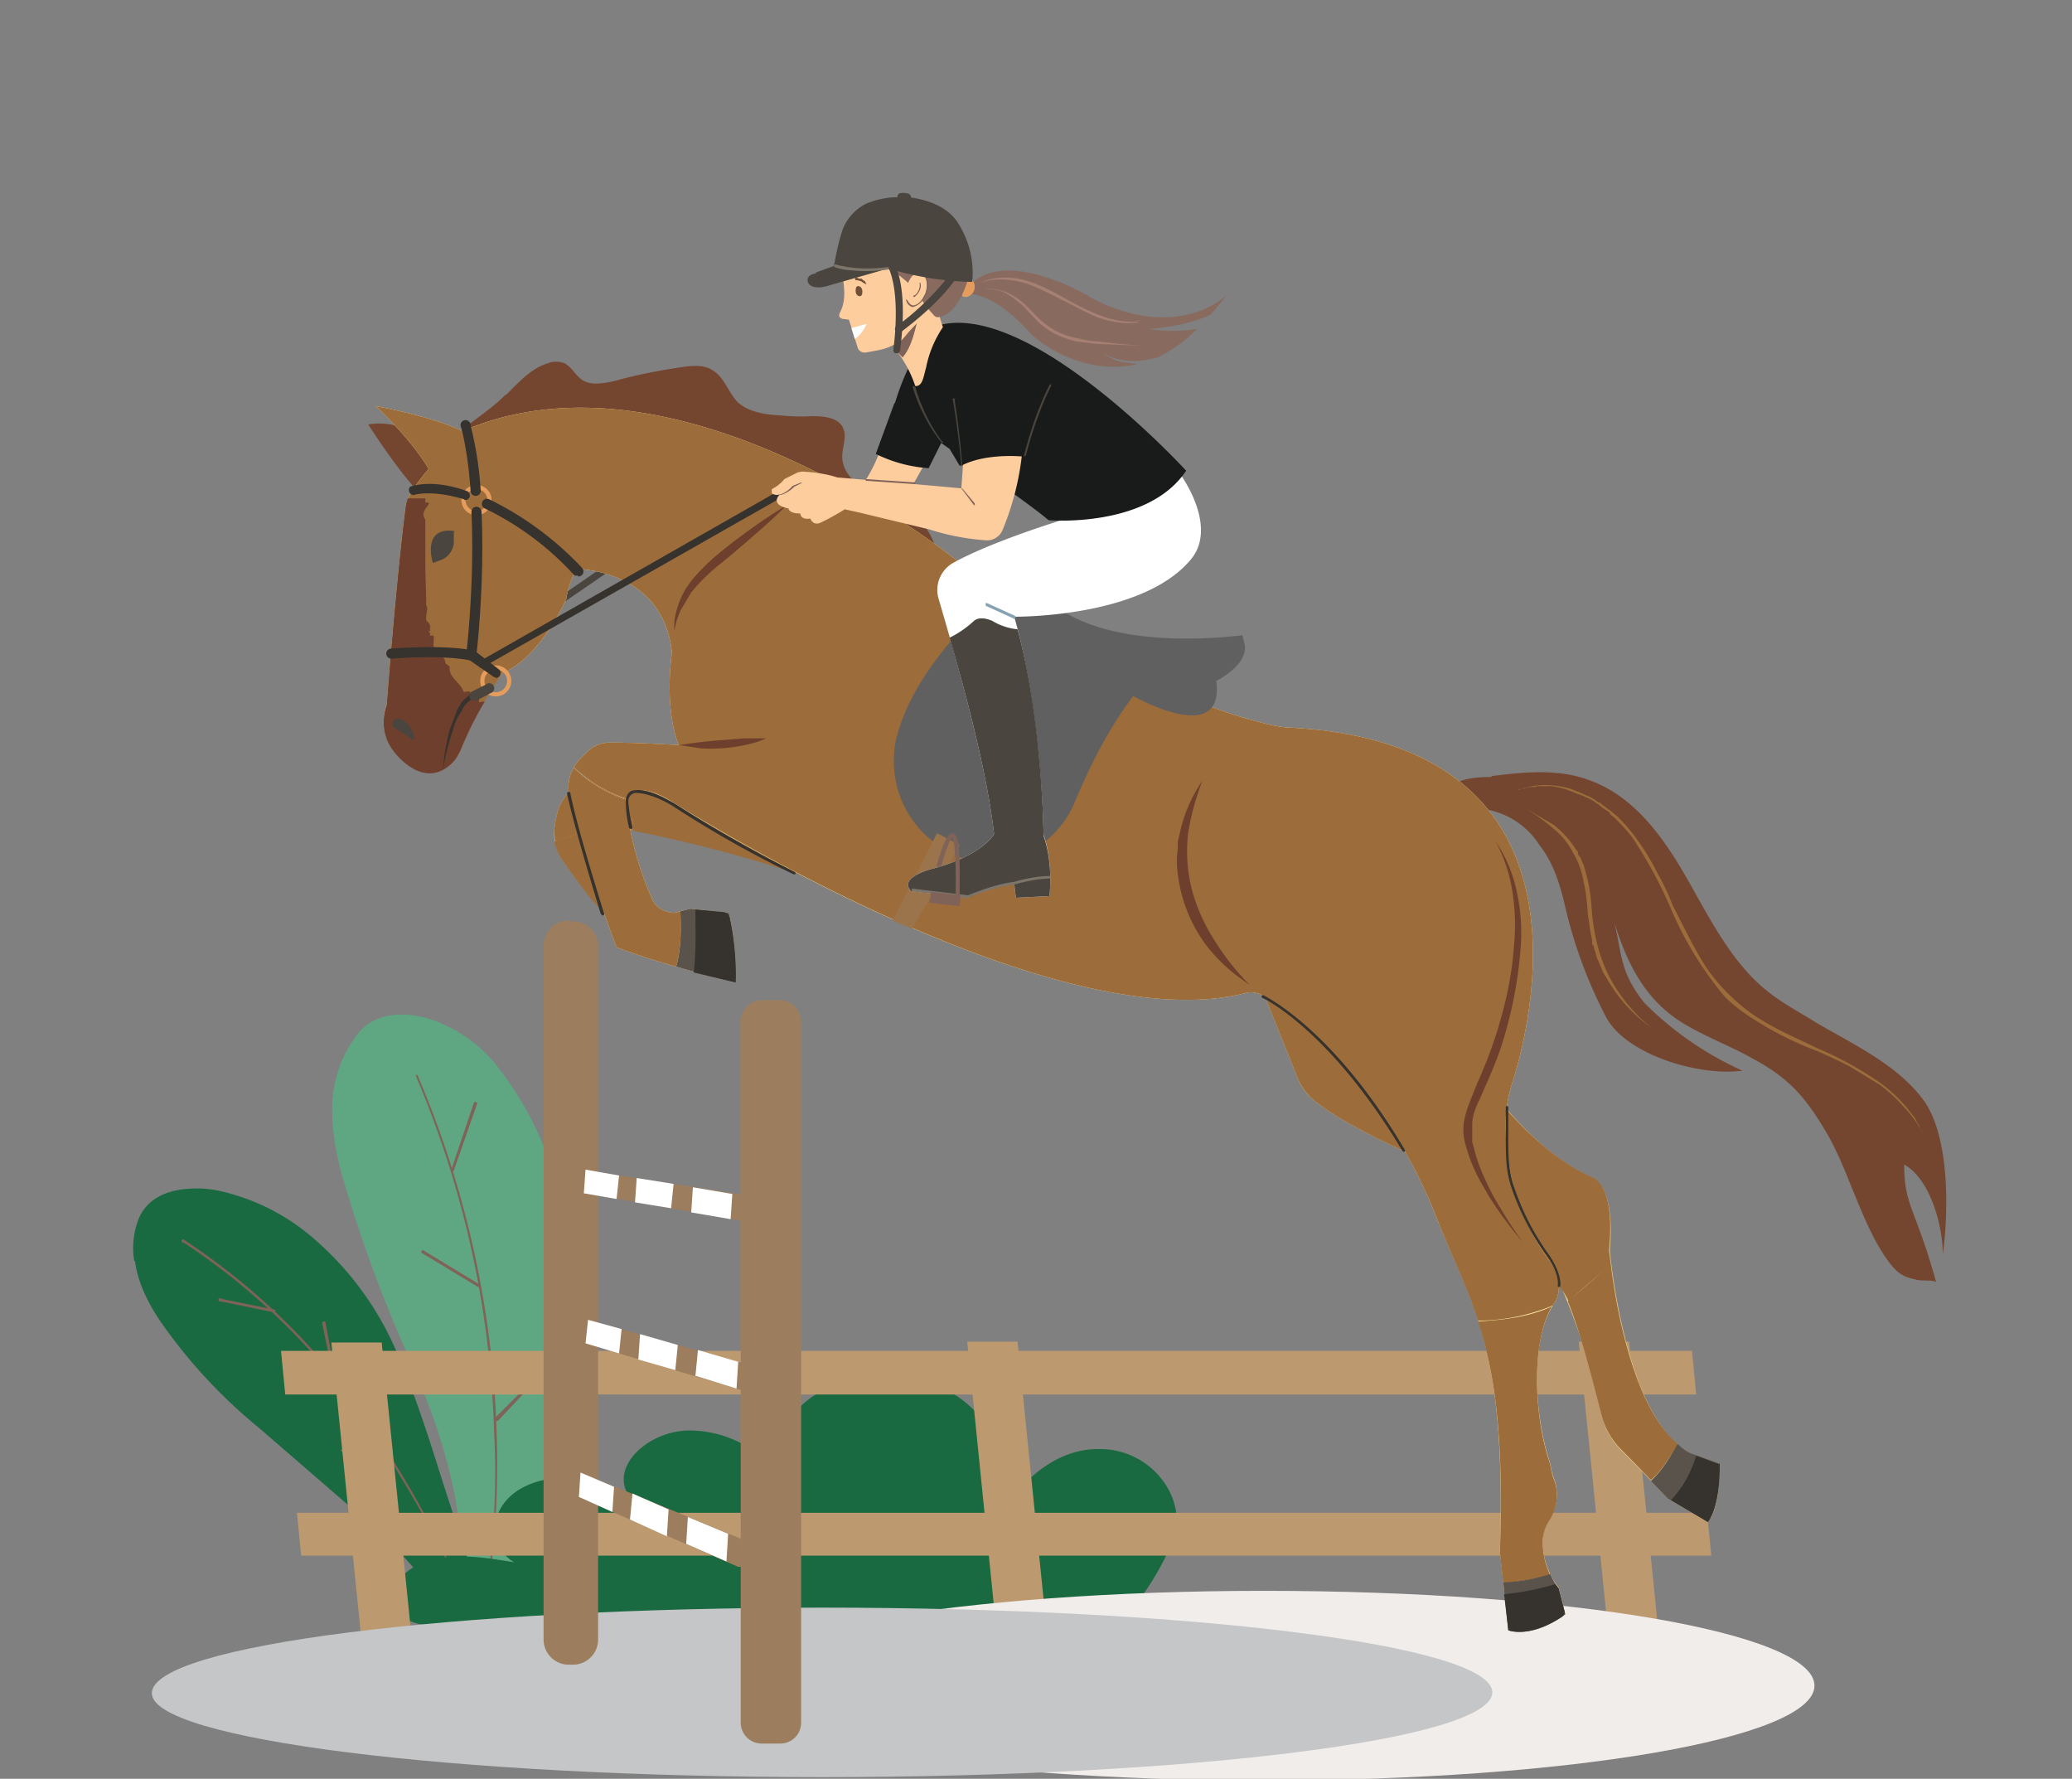 <svg xmlns="http://www.w3.org/2000/svg" fill="none" viewBox="0 0 247 212"><rect x="0" y="0" width="247" height="212" fill="#808080" stroke="none"/><g clip-path="url(#a)"><path fill="#5FA783" d="M66 173.6a98.5 98.5 0 0 1-3.6 10.9 32.8 32.8 0 0 1-3.8 7.3c-.2.3-.6.5-1 .8l-.2.2c-.1.3-.4.4-.9.4-.4 0-.8-.2-1-.5 0-.3-.2-.6 0-.9.4-.9.3-1.8.3-2.7-.1-3.5-1-7-1.5-10.4-1-5.4-2.8-10.6-5.1-15.9a166.4 166.4 0 0 1-8.3-22.3 30 30 0 0 1-1.3-8 14.6 14.6 0 0 1 3.3-9.6c2.5-2.7 6.8-2.3 10-.8 2.8 1.3 4.8 3 6.3 4.9a39.2 39.2 0 0 1 5.8 10.1c2.1 5 3 10 3.3 15a49.9 49.9 0 0 1-.3 10.6l-2 10.9Z"/><path fill="#806358" d="m58 189.2.2-.1c0-.1 1.4-7.4 1-18.5a117.8 117.8 0 0 0-9.4-42.4.2.2 0 0 0-.2-.1.2.2 0 0 0 0 .2 117.5 117.5 0 0 1 9.3 42.3 92.3 92.3 0 0 1-.9 18.6Z"/><path fill="#806358" d="m54 139.7.1-.2 2.8-8a.2.2 0 0 0-.1-.1.2.2 0 0 0-.3 0l-2.7 8a.2.2 0 0 0 .2.2Zm3 13.7.2-.1a.2.2 0 0 0 0-.2l-6.6-4a.2.2 0 1 0-.2.3l6.6 4Zm2.2 16 .2-.1 4.6-4.9a.2.2 0 1 0-.2-.2L59 169a.2.2 0 0 0 0 .3h.1Z"/><path fill="#196941" d="M16.1 150.3c.3 2.6 1.7 5.4 3.6 8a62 62 0 0 0 11.2 11.9L45 182.4c2.8 2.5 5 5.3 7.3 8a41 41 0 0 0 2.3 2.7l1 .3c.5 0 1 0 1.4-.2.8 0 1-.5.9-1a76 76 0 0 1-1.3-3.8l-3.8-11.7c-1.7-5.4-3.4-10.8-5.7-16a37 37 0 0 0-9.6-13 25.6 25.6 0 0 0-9.9-5.4c-1.7-.5-3.4-.8-5.3-.6-2.8.2-4.8 1.4-5.7 3.4a9.5 9.5 0 0 0-.6 5.2Z"/><path fill="#806358" d="M56 192.1a.2.2 0 0 0 0-.2s-3-8-8.8-17.3A79.3 79.3 0 0 0 22 147.8a.2.2 0 1 0-.1.3A78.8 78.8 0 0 1 47 174.8a120 120 0 0 1 9 17.3Z"/><path fill="#806358" d="m32.7 156.4.1-.1a.2.2 0 0 0 0-.2l-6.4-1.3a.2.2 0 1 0-.1.3l6.3 1.3Zm7 7.3c.2 0 .2-.1.2-.2l-1.1-5.9a.2.2 0 0 0-.2-.1.2.2 0 0 0-.2.2l1.2 5.8c0 .1 0 .2.2.2Zm6.5 9.8.2-.1a.2.2 0 0 0-.1-.2l-5.5-.5-.2.1.1.2 5.5.5Z"/><path fill="#196941" d="M140.2 182c.6-4.3-3.4-9.4-9.3-9.3-4.3 0-7.7 2.7-10 5.5-1.2-4.6-2.7-9.6-7.8-12.4a17 17 0 0 0-15-.1c-4.4 2.3-6.5 6.8-4.9 10.6a13.4 13.4 0 0 0-11.5-5.8c-4.8.3-9 4.5-6.7 7.8-3.5-2.3-9-3-12.7-1-3.8 2-4.6 6.7-1 8.9-3.6-.6-7.4-1.2-10.7 0-3.2 1-5.2 4.6-2.6 6.5 1.5 1.1 3.9 1.2 6 1.2l52 .5c6 .1 20.2 2.3 25.4.2 3.7-1.4 8.4-9.6 8.8-12.6Z"/><path fill="#BD996F" d="M34 166.2h168.2l-.5-5.2H33.5l.5 5.2Zm2 19.2h168l-.5-5.1H35.4l.5 5.1Z"/><path fill="#BD996F" d="M191.8 195.5h6l-3.6-35.6h-6l3.6 35.6Zm-72.9 0h6l-3.6-35.6h-6l3.6 35.6Zm-75.8 0h6L45.5 160h-6l3.6 35.6Z"/><path fill="#F1EDEA" d="M150.7 212.2c-36.2 0-65.6-5-65.6-11.3 0-6.2 29.4-11.3 65.6-11.3 36.3 0 65.6 5 65.6 11.3 0 6.3-29.3 11.3-65.6 11.3Z"/><path fill="#C4C6C7" d="M98 211.8c-44.1 0-79.9-4.5-79.9-10 0-5.7 35.8-10.2 79.9-10.2 44.1 0 79.9 4.5 79.9 10.1S142 211.8 98 211.8Z"/><path fill="#9C7D5D" d="M67.8 109.8h.5a3 3 0 0 1 3 3v82.6a3 3 0 0 1-3 3h-.5a3 3 0 0 1-3-3v-82.7a3 3 0 0 1 3-3Z"/><path fill="#9C7D5D" d="m68.6 142 19.8 3.5c.5.1 1-.4 1-1.2v-.3c.1-.8-.3-1.5-.8-1.6l-19.8-3.1c-.4 0-.7.4-.8 1.1v.2c0 .7.2 1.4.6 1.4Z"/><path fill="#fff" d="m82.4 144.5 4.7.8.2-3-4.7-.8-.2 3Zm-6.7-1.2 4.3.7.3-2.9-4.4-.7-.2 2.9Zm-6.2-1.1 4 .7.3-2.8-4-.7-.2 2.8Z"/><path fill="#9C7D5D" d="m68.8 159.8 20.3 6.1c.6.2 1-.4 1.1-1.2v-.3c0-.8-.3-1.6-.8-1.7L69 157c-.4-.1-.8.4-.9 1v.3c0 .7.2 1.4.6 1.5Z"/><path fill="#fff" d="m83 164 4.8 1.5.2-3.2-4.8-1.4-.3 3.1Zm-7-2 4.5 1.3.3-3-4.5-1.3-.2 3Zm-6.2-1.9 4 1.2.3-2.9-4-1.1-.3 2.8Z"/><path fill="#9C7D5D" d="m68 178 19.9 8.7c.5.2 1-.3 1-1.1v-.3c.1-.8-.3-1.7-.8-2l-19.8-8.2c-.4-.2-.8.3-.8 1v.2c-.1.8.2 1.5.6 1.7Z"/><path fill="#fff" d="m81.8 184 4.8 2.1.2-3.3-4.8-2-.2 3.2Zm-6.7-2.9 4.4 2 .2-3.2-4.3-1.9-.3 3.1Zm-6.1-2.7 4 1.8.2-3-4-1.7-.2 3Z"/><path fill="#9C7D5D" d="M90.8 119.2H93c1.4 0 2.5 1.2 2.5 2.6v83.5c0 1.4-1.1 2.5-2.5 2.5h-2.2a2.5 2.5 0 0 1-2.5-2.5v-83.5c0-1.4 1.1-2.6 2.5-2.6Z"/><path fill="#4A453F" d="M56.5 79a.4.4 0 0 0 .2 0l35.4-24.3a.4.4 0 0 0-.5-.7L56.3 78.3a.4.4 0 0 0 .2.8Z"/><path fill="#74452F" d="M49.1 51.4c-3-1.4-5.2-.8-5.2-.8 4.8 7.4 7 9 7 9l3-3.5-4.8-4.7Zm128.7 41.1c3.9-.5 8-.9 11.7.5 5.3 1.9 8.8 6.8 11.6 11.7 2.8 4.9 5.4 10.2 9.8 13.6 1.8 1.4 3.9 2.5 5.8 3.7 4.5 2.6 9.8 5.1 12.8 9.4 2.9 4.4 2.8 13 2.1 18.1 0-3.4-1.5-9-4.6-10.7 0 5 1.3 5 3.8 14-.4-.3-2-.1-2.4-.3-1.4-.3-2-.6-3-1.8-3.4-4.3-5-11.4-7.9-16.1-2.4-4-4.4-6.2-8.5-8.4-2.8-1.6-5.9-2.7-8.6-4.4-4.4-2.8-6.5-7.1-8-12 1 3.9.6 5.9 3.6 9.7a39 39 0 0 0 11.7 8.1c-5 .7-13.7-1.8-16.2-6.3a55.7 55.7 0 0 1-5-13.6c-.6-2.5-1.4-5-3-7a9.4 9.4 0 0 0-6.2-4.2c-1 0-2 0-2.9-.3-1-.4-2-1.7-1.1-2.6.8-.9 3.3-1 4.5-1ZM60.3 47.1c1.5-1.5 3-3.2 5-3.8a2.7 2.7 0 0 1 2 0c.8.4 1.2 1.3 2 1.9 1 .8 2.6.5 4 .2 2.5-.7 5-1.2 7.7-1.6 1.3-.2 2.8-.4 3.9.3 1.4.8 1.9 2.6 3 3.8 1.3 1.2 3.2 1.5 5 1.6 1.2.1 2.5.2 3.8.1 1.4 0 3.2.1 3.8 1.4.5 1-.1 2.3-.1 3.4 0 1.8 1.4 3.2 3 4 1.5.9 3.2 1.4 4.7 2.3a8.4 8.4 0 0 1 3.7 5.8c-.6-1.3-2-2-3.4-2.6a97 97 0 0 0-16.1-5.8c-6.4-1.6-13-2.1-19.6-2.5l-8.3-.7A83.9 83.9 0 0 1 59 54c-1.5-.3-4.2-.4-5.4-1.3 1.8-2.1 4.7-3.6 6.7-5.7Z"/><path fill="#E6CE8A" d="m150 116.8 4.7 11.7a6 6 0 0 0 1.9 2.6c4.2 3.5 14 7.5 14 7.5l15.6 15a79.8 79.8 0 0 1 4.7 15 9 9 0 0 0 2.4 4.3 196.7 196.7 0 0 1 5.5 5.7l4.8 2.8c1.7-2.2 1.3-7 1.3-7l-3-1c-8.2-3.6-10-24.4-10-24.4.7-7.7-2-8.6-2-8.6-6.5-2.8-11.8-10.1-11.8-10.1l-28-13.5Z"/><path fill="#59534C" d="M200 172.1c.5.5 1.2 1 1.8 1.2l3.1 1.1s.3 4.8-1.3 7l-4.8-2.8-2-2.1c1.3-1.2 2.3-2.8 3.1-4.4Z"/><path fill="#9C6C3A" d="M192 150.5c.5 4.3 2.5 17 8 21.6-1 1.6-1.9 3.2-3.2 4.3a180.5 180.5 0 0 0-3.5-3.6 9 9 0 0 1-2.4-4.2c-.9-3.6-2.6-10.2-4-13.5 1.7-1.5 3.5-2.8 5-4.6Z"/><path fill="#9C6C3A" d="M178 130.3s5.4 7.3 12 10.1c0 0 2.6 1 1.8 8.6l.2 1.5c-1.6 1.8-3.4 3-5 4.6a9.7 9.7 0 0 0-.8-1.4l-15.6-15.1s-9.8-4-14-7.5a6.6 6.6 0 0 1-1.9-2.6l-4.7-11.7 28 13.5Z"/><path fill="#E6CE8A" d="m66.2 98 .2-1a5.8 5.8 0 0 1 3.6-4c14.3-5.6 36.6 15.4 36.6 15.4A149 149 0 0 0 73 98.5l.2 11.5c-2-1.8-4.5-5.2-6-7.3a5.8 5.8 0 0 1-1-4.7Z"/><path fill="#9C6C3A" d="M75.4 97.6a72 72 0 0 0-9.2 2.7 5.9 5.9 0 0 1 0-2.3l.2-1a5.8 5.8 0 0 1 3.6-4c14.3-5.6 36.6 15.4 36.6 15.4A166.4 166.4 0 0 0 75.4 99v-1.3Z"/><path fill="#9C6C3A" d="M75.4 97.6v1.3a47 47 0 0 0-2.4-.4l.1 11.4c-2-1.7-4.4-5-6-7.3a5.8 5.8 0 0 1-1-2.3c3-1.1 6.2-2 9.3-2.7Z"/><path fill="#FFE7A1" d="m81.1 108.6 1.2-.3 4.6.5c1 4.3.8 8.3.8 8.3a123.6 123.6 0 0 1-7.1-1.9c.6-2 .6-4.4.5-6.6Z"/><path fill="#FFE7A1" d="M68.4 91.5a16 16 0 0 0 6.2 3.8 39 39 0 0 0 3.2 12c.8 1.5 2.6 1.5 2.6 1.5l.7-.2c.1 2.3.1 4.5-.5 6.6-4.3-1.2-7.1-2.3-7.1-2.3a152.4 152.4 0 0 1-5.6-18 4.5 4.5 0 0 1 .5-3.4Z"/><path fill="#FFE7A1" d="M48.4 60.2c.2-1.5 2.7-4.3 2.7-4.3-2-3.5-6.3-7.5-6.3-7.5 7.8 1.5 10.3 3 10.3 3C81.3 40 114.3 67 114.3 67c18 12.9 28.8 17 33.8 18.5 1.4.4 3.8 1.1 5.3 1.2 37 1.7 29.5 33.7 27 42-.7 2-1 4-.9 6.1a27 27 0 0 0 5.1 15.3c1.2 1.4 1.7 3.6.7 5.2-2.9 4.2-2.4 13-.7 18.5.3.8.3 1.6.6 2.3a5.4 5.4 0 0 1-.5 5 4.9 4.9 0 0 0-.8 2.5 8.9 8.9 0 0 0 1.9 5.6l.8 3.1c-4.2 3-6.8 1.9-6.8 1.9l-1-9.4c.8-25-3.5-29.3-7.8-40.3a59.1 59.1 0 0 0-19.3-25.2c-.9-.6-2-1.2-3-1-23.3 6.2-69.1-23-69.1-23-4.1-2.4-5-.2-5-.2v.1a16 16 0 0 1-6.2-3.8l.7-.9.9-.9a3.9 3.9 0 0 1 2.8-1.1c3.3 0 8.1.3 8.1.3-1.8-4.7-.8-11-.8-11-1-10-11.4-10-11.4-10-1 1.9-1.2 3.6-1.2 3.6-3.6 7.6-7.6 8.8-7.6 8.8a38.3 38.3 0 0 0-5.2 9.7c-3.8 5.2-7.8-.5-7.8-.5-2-2.6-.8-5.4-.8-5.4 1.3-16.8 2.3-24 2.3-24Z"/><path fill="#9C6C3A" d="M176.2 157.5c3-.2 6-.5 8.8-1.8-2.5 4.3-2.1 12.9-.4 18.2.3.8.3 1.6.6 2.3a5.4 5.4 0 0 1-.5 5 4.9 4.9 0 0 0-.8 2.5c0 1.6.4 3 .9 4-1.9.5-3.7.8-5.6 1l-.4-3.7c.5-14.2-.7-21.7-2.6-27.5Z"/><path fill="#59534C" d="m185.8 189.3.8 3.1c-4.1 3-6.8 1.9-6.8 1.9l-.6-5.7a22 22 0 0 0 5.6-1 9 9 0 0 0 1 1.7Z"/><path fill="#9C6C3A" d="M48.4 60.2c.2-1.5 2.7-4.3 2.7-4.3-2-3.5-6.3-7.5-6.3-7.5 7.8 1.5 10.3 3 10.3 3C81.3 40 114.3 67 114.3 67c18 12.9 28.8 17 33.8 18.5 1.4.4 3.8 1.1 5.3 1.2 37 1.7 29.5 33.7 27 42-.7 2-1 4-.9 6.1a27 27 0 0 0 5.1 15.3c1.2 1.4 1.7 3.6.7 5.2l-.2.3a23.7 23.7 0 0 1-8.9 1.8c-1.5-4.6-3.3-8-5.2-12.9a59.3 59.3 0 0 0-19.3-25.2c-.9-.6-2-1.2-3-1-23.3 6.2-69-23-69-23-4.2-2.4-5-.2-5-.2v.1a16 16 0 0 1-6.3-3.8l.7-.9.9-.9a3.9 3.9 0 0 1 2.8-1.1c3.3 0 8.1.3 8.1.3-1.8-4.7-.8-11-.8-11-1-10-11.4-10-11.4-10-1 1.9-1.2 3.6-1.2 3.6-3.6 7.6-7.6 8.8-7.6 8.8a56 56 0 0 0-5 9c-.2.9-.8 1.6-1.6 2.2-3.3 2.4-6.4-2-6.4-2-2-2.6-.8-5.4-.8-5.4 1.3-16.8 2.3-24 2.3-24Z"/><path fill="#59534C" d="m81.1 108.6 1.2-.3 4.6.5c1 4.3.8 8.3.8 8.3a123.6 123.6 0 0 1-7.1-1.9c.6-2 .6-4.4.5-6.6Z"/><path fill="#9C6C3A" d="M68.4 91.5a16 16 0 0 0 6.2 3.8 39 39 0 0 0 3.2 12c.8 1.5 2.6 1.5 2.6 1.5l.7-.2c.1 2.3.1 4.5-.5 6.6-4.3-1.2-7.1-2.3-7.1-2.3a152.4 152.4 0 0 1-5.6-18 4.5 4.5 0 0 1 .5-3.4Z"/><path fill="#6E3F2D" d="M50.7 59.4v.5c1.3-.1-.9.9 0 2v5.7l.1 3.6v.9c.3.7 0 .4 0 1.8.1.2.5.4.5.9-.2.3 0 0 0 .4-.5 0 0 0 0 .5-.4.3.6-.3.4.4v.5c-.2 1.1 1.3 1.3 1.4 2.4 0 .2.5.3.5.5-.1 1.3 1.2 1.7 1.7 3 0 0 .5-.2.8 0v.5c.4.2.7-.2 1 0v.7l.7-.1a39 39 0 0 0-2.8 5.6 4.8 4.8 0 0 1-1.5 2.1c-3.4 2.7-6.6-1.8-6.6-1.8-2-2.6-.8-5.4-.8-5.4 1.3-16.8 2.3-24 2.3-24l.2-.7h2Z"/><path fill="#36322E" d="M205 174.4s.2 4.8-1.4 7l-4.4-2.6c1.4-1.5 2.4-3.3 3-5.3l2.7 1Z"/><path fill="#4A453F" d="M48.4 86.1c-.2-.2-.4-.4-.7-.4-.8-.2-1.3.7-.6 1.1.3.2 1.6.9 2 1.4l.3-.1a3.2 3.2 0 0 0-1-2Z"/><path fill="#36322E" d="m56.1 82.7-1 .9-.6 1-.9 2.4a26.8 26.8 0 0 0-.8 4.8A27.4 27.4 0 0 1 54 87c.2-.8.5-1.5 1-2.2a3 3 0 0 1 1.5-1.6c.1-.1.2-.3.1-.5a.3.3 0 0 0-.4-.1Z"/><path fill="#E59D5D" d="M56.8 61.4a1.8 1.8 0 1 0 0-3.6 1.8 1.8 0 0 0 0 3.6Zm0-3.1a1.3 1.3 0 1 1 0 2.6 1.3 1.3 0 0 1 0-2.6ZM59.1 83a1.8 1.8 0 1 0 0-3.7 1.8 1.8 0 0 0 0 3.7Zm0-3.2a1.3 1.3 0 1 1 0 2.7 1.3 1.3 0 0 1 0-2.7Z"/><path fill="#36322E" d="m82.9 108.4 3.3.3c.4 0 .8.4.8.8.9 4 .7 7.6.7 7.6l-5-1.2c.3-2.5.2-5 .2-7.6Zm102.9 80.9.7 2.7a.7.7 0 0 1-.3.7c-4 2.6-6.4 1.6-6.4 1.6l-.5-4.3c2.1-.2 4.1-.6 6.1-1.2l.4.5Z"/><path fill="#4A453F" d="M54.2 63.3c-4-.6-2.6 3.8-2.6 3.8l.8-.3a2.4 2.4 0 0 0 1.7-2.4v-1Z"/><path fill="#36322E" d="M56.2 78.5a.6.6 0 0 0 .6-.5s1-8.4.6-17a.6.6 0 0 0-1.2 0c.4 8.5-.6 16.8-.6 16.9 0 .3.2.6.6.6Zm.5-19.4a.6.6 0 0 0 .6-.7 43 43 0 0 0-1.2-7.7.6.6 0 1 0-1.1.3c.5 2 .9 4.6 1.1 7.5a.6.6 0 0 0 .6.6Zm-1.3.5a.6.6 0 0 0 .6-.4.6.6 0 0 0-.4-.7C51.3 57 49 58 48.9 58a.6.6 0 0 0 .4 1s2-.7 6 .5Zm13.5 9.1a.6.6 0 0 0 .5-1 37.9 37.9 0 0 0-11.1-8.2.6.6 0 0 0-.8.3.6.6 0 0 0 .3.8 35 35 0 0 1 10.7 8h.4Z"/><path fill="#36322E" d="M59.2 80.8a.6.6 0 0 0 .3-1l-3-2.3h-.2c-3.7-.7-9.4-.2-9.7-.2a.6.6 0 0 0 .1 1.2s5.8-.5 9.3.2l2.9 2 .3.1Z"/><path fill="#4A453F" d="M56.5 83.5h.3l1.7-.9a.6.6 0 1 0-.6-1l-1.6.8c-.3.1-.4.5-.3.8.1.2.3.3.5.3Z"/><path fill="#36322E" d="m167.4 137.3.1-.2c-8.6-14.6-16.8-18.4-16.9-18.5a.2.2 0 0 0-.2.1v.2c.2 0 8.2 3.9 16.8 18.3l.2.1Zm-95.6-28.2h.1a.2.2 0 0 0 .1-.3s-3.1-9.7-4-14.2a.2.2 0 0 0-.3-.2.2.2 0 0 0-.1.2c1 4.6 4 14.2 4 14.3l.2.2Zm22.8-4.9h.2a.2.2 0 0 0-.1-.3c-8.1-4-14.3-8.2-14.4-8.2-2.1-1.2-3.7-1.7-4.7-1.5-.6 0-1 .6-1 1.3 0 1.7.4 3.2.4 3.2l.2.1a.2.2 0 0 0 .2-.2s-.4-1.5-.5-3.1a1 1 0 0 1 .8-1c.6 0 2 .1 4.4 1.5a128.8 128.8 0 0 0 14.5 8.2Z"/><path fill="#6E3F2D" d="M91.3 88h-2.6l-2.5.2a56.8 56.8 0 0 0-5.2.6l2.6.4a20.2 20.2 0 0 0 5.2-.4c.9-.2 1.7-.4 2.5-.8Zm52 5.1a17.6 17.6 0 0 0-2.7 6.4l-.2.8v.9l-.1.9v.9a17.8 17.8 0 0 0 3.6 9.8 20 20 0 0 0 3.7 3.6l1.4 1a28.4 28.4 0 0 1-4.2-5.3 21.4 21.4 0 0 1-2.7-6 18.6 18.6 0 0 1-.5-6.5c.3-2.2.9-4.3 1.7-6.5Zm35 7.2a18.5 18.5 0 0 1 2 6c.3 2 .4 4 .2 6.2a41.6 41.6 0 0 1-.9 6.2 53.3 53.3 0 0 1-3.5 10.4l-.6 1.5c-.4 1-.8 2-1 3.2a7.5 7.5 0 0 0 0 1.7 11.4 11.4 0 0 0 .4 1.6 19.7 19.7 0 0 0 1.2 3 55.9 55.9 0 0 0 1.6 2.8 46.3 46.3 0 0 0 3.8 5.1 59.5 59.5 0 0 1-3.4-5.3 37.1 37.1 0 0 1-1.4-2.9 17.9 17.9 0 0 1-1-3l-.2-.7V134c0-1 .4-2 .9-3l.6-1.4a55.6 55.6 0 0 0 1.8-4.4 50.6 50.6 0 0 0 2.5-12.6 23 23 0 0 0-.5-6.4 16.9 16.9 0 0 0-2.5-5.9Zm-97.9-25c.1-1 .4-1.8.7-2.5l1.3-2.2a22.3 22.3 0 0 1 3.6-3.5 133.6 133.6 0 0 0 4-3.4 68.5 68.5 0 0 0 3.8-3.5 70.8 70.8 0 0 0-8.4 6 25.4 25.4 0 0 0-2 1.9 13 13 0 0 0-1.6 2 9.6 9.6 0 0 0-1.1 2.5 6.7 6.7 0 0 0-.3 2.6Z"/><path fill="#9C6C3A" d="m181 94.1.4-.1h.3l.2-.1.5-.1h.6l.2-.1h1.8a11 11 0 0 1 3 .9l.6.2.4.2.5.2.5.3.4.3.2.1.2.2.4.3.5.3.2.2.1.2.4.3c1 1 2 2 2.7 3.2a52.8 52.8 0 0 1 4 7.5 41.9 41.9 0 0 0 6.6 10.8 21.1 21.1 0 0 0 3.4 2.6 39.6 39.6 0 0 0 7.6 3.8 62.3 62.3 0 0 1 3.8 1.8l3.6 2.2a18 18 0 0 1 3 2.8 13.6 13.6 0 0 1 2.4 3.5l-.2-.4-.3-.5-.2-.5-.1-.2-.2-.3-.2-.4-.3-.4-.4-.5-.3-.4a18.3 18.3 0 0 0-3.1-2.9 41.1 41.1 0 0 0-7.4-4.1l-3.8-1.8a35.9 35.9 0 0 1-3.6-2 20.5 20.5 0 0 1-3.3-2.7 20.8 20.8 0 0 1-2.7-3.2c-1.5-2.3-2.7-4.9-4-7.4-.5-1.3-1.1-2.6-1.8-3.8a28.2 28.2 0 0 0-2.2-3.7 20.9 20.9 0 0 0-2.7-3.2l-.4-.3-.2-.2-.3-.2-.4-.3-.4-.3-.2-.2-.3-.1-.4-.3-.5-.3a6.5 6.5 0 0 0-.5-.2l-.4-.2-.5-.2-1-.4a11.3 11.3 0 0 0-2.1-.4 9 9 0 0 0-4.2.6Z"/><path fill="#9C6C3A" d="M181.8 96.3a26.9 26.9 0 0 1 3.2 2.3c1 .8 1.9 1.8 2.5 3a10 10 0 0 1 1.3 3.6c.3 1.2.4 2.6.5 3.9l.3 2 .2 1v.4l.2.3v.2l.2.5.1.5.4.9.4 1 .5.8a17.6 17.6 0 0 0 5.3 5.8 19 19 0 0 1-5-6 17.7 17.7 0 0 1-1.4-3.6 24.2 24.2 0 0 1-.7-3.9c-.1-1.3-.2-2.6-.5-4l-.5-1.9-.2-.4-.2-.5-.3-.4v-.3l-.2-.2a11.4 11.4 0 0 0-2.7-3l-3.4-2Z"/><path fill="#36322E" d="m185.8 153.4.2-.1s.3-1.5-1.6-4.1a30.2 30.2 0 0 1-3.9-7.7c-.7-2-.7-3.8-.7-6.3v-3.3l-.2-.1-.1.1v3.3c0 2.5 0 4.4.7 6.4a30.6 30.6 0 0 0 4 7.8c1.8 2.4 1.5 3.8 1.5 3.8a.2.2 0 0 0 .1.2Z"/><path fill="#606060" d="M136.8 80.9c-4.1 4.5-7 10.7-8.6 14.5a11.6 11.6 0 0 1-8.8 7.2c-4 .7-7-1.1-9.3-3.3-5.1-5.2-3.2-11.5-3.2-11.5 2.5-9.6 12.8-17.6 12.8-17.6 6.6 6 17.1 10.7 17.1 10.7Z"/><path fill="#9C744B" d="M114.4 100.7c-2.8 5.2-5.7 10-5.7 10l-2.3-1 5.3-10.4 2.7 1.4Z"/><path fill="#606060" d="M145 81.2c1 8.1-10.2 1.6-10.2 1.6l-16.4-10.6 1.3-2c2.8-1.8 5.5 1.5 5.5 1.5 7.1 6.3 22.9 4 22.9 4l.3 1.2c.3 2.5-3.5 4.3-3.5 4.3Z"/><path fill="#36322E" d="M57.4 79.5h.2l37.3-21.2a.4.4 0 1 0-.5-.7L57.2 78.8a.4.4 0 0 0-.2.5c.1.2.3.3.4.3Z"/><path fill="#FECD9D" d="m110.4 55-1.7 3-5.7-.5c1.2-1.7 2-4 2-4l5.4 1.5Z"/><path fill="#fff" d="M139.6 55c3.5 4.4 4.6 8.8 2.5 11.5-5.7 7.2-21.2 7-21.2 7 3.3 11.4 3.5 26 3.5 26 1.2 3.4.7 7.3.7 7.3l-4 .2-.2-1.7c-2 0-5.6 1.7-5.6 1.7l-6.7-.8c-1.6-1.7 2.7-2.7 2.7-2.7 5.9-1.6 7.2-4.1 7.2-4.1-1-9-5-22.5-6.6-28a3.7 3.7 0 0 1 1.7-4.3c4.3-2.4 12-4.8 12-4.8a51 51 0 0 0 14-7.3Z"/><path fill="#4A453F" d="M111.3 103.5c5.9-1.6 7.2-4.1 7.2-4.1-.8-7.1-3.4-16.9-5.3-23.4a12 12 0 0 0 2.9-2c.6-.5 1.5-.3 2.2 0 .8.5 1.9.9 3 1 3 11 3.1 24.6 3.1 24.6 1.2 3.4.7 7.2.7 7.2l-4 .2-.2-1.7c-1.6 0-4 1-5 1.5a2.2 2.2 0 0 1-1.2.1l-6.1-.7c-1.6-1.7 2.7-2.7 2.7-2.7Z"/><path fill="#86A2B3" d="m120.9 73.8.1-.1a.2.2 0 0 0 0-.3l-3.3-1.5a.2.2 0 0 0-.2 0v.3l3.3 1.5Z"/><path fill="#181B19" d="M106.7 48a29 29 0 0 1 4.5-9c10.8-4.1 30.2 17.1 30.2 17.1C136.8 63 125 62 125 62c-1.5-1.3-6-4.5-9.2-6.7l-1.4.2-1.2-2-1-.7-1.5 3a16.8 16.8 0 0 1-6.3-1.7l2.2-6Z"/><path fill="#896A5E" d="M114.3 33.8h1.5c4-3.8 12.2.4 14.3 1.7l1.4.7c9.7 4.2 14.8-1.1 14.8-1.1a47 47 0 0 1-2 2.4c-3.1 1.5-7.4 1.7-7.4 1.7 2.5.4 4.6.2 5.8 0a17 17 0 0 1-4.7 3.4c-2 .5-4 .8-6.6-.5 1.8 1.1 2.1 1 4.2 1.3-7.4 1.6-12.7-3.6-12.7-3.6-5.7-6.4-8.8-4.5-8.8-4.5l.2-1.5Z"/><path fill="#E59D5D" d="M114.5 34.2c0 .6 0 1.2.6 1.2s1.1-.6 1.1-1.2c0-.7-.5-1.2-1-1.2-.7 0-.7.6-.7 1.2Z"/><path fill="#FECD9D" d="m111.4 35.8 1 3.2a13 13 0 0 0-2 4.8c-.3 1-.4 2.3-1.3 2.2-.7-2.2-2-4-3.3-5.7l5.6-4.5Z"/><path fill="#806358" d="m105.8 40.3 3-2.1c.6-.5.3-.5.8-.9-.5 1.8-.8 3.9-2 5.3a13 13 0 0 1-1.8-2.3Z"/><path fill="#FECD9D" d="M100.5 33.2c.2 1.6.3 2.8-.4 4.1-.2.5.1.6.3.7l.8.1 1 3.2c.1.6.7.8 1.1.7 1-.2 2-.3 2.8-.7.9-.4 1-.3 1.7-1.1 1.6-2 2-1.8 4-4.7 2-2.8 0-8.4-3.6-8.6-5.1-.3-5.8 1.3-7.7 4.4-.6 1-.1 1.3 0 1.9Z"/><path fill="#704F39" d="M102.8 34.7c0 .2 0 .6-.3.6s-.5-.3-.5-.6c0-.2 0-.6.3-.6s.5.3.5.6Zm.3-1.2-.2-.1-.2-.2h-.3a.7.7 0 0 0-.4-.1l-.1.1.1.2h.2l.4.1a2 2 0 0 1 .3.2l.4.2-.2-.4Z"/><path fill="#896A5E" d="M115.4 33.3c-.5 1.6-1.4 3.7-2.9 4.3-.9.4-1 .2-1.5-.4-.7-.7-.8-1-1.6-2.2-.8-1.2-3-3-4.7-3.6 4.2-2.7 7.2-1.2 10.7 1.9Z"/><path fill="#FECD9D" d="M110.3 35c-.3.8-.9 1.8-1.9 1.3-.6-.4-.5-1.5-.3-2.2.3-.8.8-1.9 1.8-1.4.8.4.7 1.6.4 2.4Z"/><path fill="#806358" d="M109 35.4s-.3.1 0 0c.3-.2 1-1 .7-1.7h-.1c.2.6-.3 1.4-.6 1.5-.3.1-.1 0-.1.1v.1Z"/><path fill="#806358" d="M108.8 36.6c.8-.2 1.3-.8 1.6-1.5.3-.7.4-1.5 0-2 0-.1 0-.1-.1 0 .3.6.2 1.3 0 1.9-.3.6-.7 1.3-1.4 1.4-.4 0-.6-.4-.8-.7h-.1c.1.5.4.8.8.9Z"/><path fill="#4A453F" d="m97.2 32.5 2.2-.8c.3-1.5.5-2.6 1-4.2a5.8 5.8 0 0 1 2.8-3.2 10 10 0 0 1 3.8-.8v-.1c0-.3.3-.4.6-.4s.6.1.7.5c2.4.3 4.9 1.2 6.1 3.4a11 11 0 0 1 1.5 6.7 37 37 0 0 1-10-1.6l-7 2c-1.5.5-2.4.2-2.6-.4-.2-.8.7-1 1-1Z"/><path fill="#7D756A" d="M101.3 32.2c1.7.2 3.2.1 4.8-.1v-.3c-2.3.3-4.4.3-6.6-.3l-.1.3c.5.2 1.4.4 1.9.4Z"/><path fill="#4A453F" d="M107 23.4c0 .3.5.4.7.5.3 0 .9 0 .9-.4s-.5-.5-.8-.5c-.3 0-.8 0-.8.4Z"/><path fill="#A68072" d="M135.8 38.3a9.5 9.5 0 0 1-2.5-.1 13 13 0 0 1-2.4-.7c-1.5-.6-3-1.4-4.4-2.2-1.5-.8-3-1.6-4.7-2a9.2 9.2 0 0 0-2.5-.2 6.3 6.3 0 0 0-2.4.6 7.5 7.5 0 0 1 2.4-.4 9.9 9.9 0 0 1 3.6.7 31.4 31.4 0 0 1 3.4 1.6c1.5.7 3 1.6 4.5 2.2a11.6 11.6 0 0 0 2.4.6 7.4 7.4 0 0 0 2.5 0Zm-18.5-3.8c.9-.1 1.8 0 2.5.4.8.4 1.5 1 2.1 1.5l1.8 1.9a9 9 0 0 0 2.1 1.5c.8.4 1.7.7 2.5.9l2.6.3 5.2.2-2.6-.2-2.6-.3c-.8 0-1.7-.2-2.5-.4a8.6 8.6 0 0 1-4.5-2.3l-1.8-1.8a8 8 0 0 0-2.2-1.4c-.8-.3-1.7-.5-2.6-.3Z"/><path fill="#fff" d="m101.9 40.4-.4-1.3 1.8-.5a4 4 0 0 1-1.4 1.8Z"/><path fill="#4A453F" d="M106.9 42.1c.2 0 .3-.1.4-.3 0-.3 1-6.4-.5-10a.4.4 0 0 0-.6-.3.4.4 0 0 0-.2.6c1.4 3.4.5 9.5.5 9.5 0 .2 0 .5.3.5Z"/><path fill="#4A453F" d="m107.2 39.6.3-.1c.1-.1 4.3-3.1 6.6-6.5a.4.4 0 1 0-.7-.5 32 32 0 0 1-6.4 6.3.4.4 0 0 0 .2.8Z"/><path fill="#7D756A" d="M115.4 107s3-1.3 5.6-1.6c0 0 2.3-.7 4.2-.7v-.3c-1.9 0-4 .6-4.3.7-2.5.3-5.2 1.5-5.5 1.6l-6.7-.8v.3l6.7.9Z"/><path fill="#FECD9D" d="M92 58.3c1-.5 1.5-1.2 1.5-1.2l1.6-.8.5-.1c2.2.1 3.6.5 4.2.7a2197.7 2197.7 0 0 1 14.8 1.3l.2-2.8c2.9-1.4 7-1 7-1a32.7 32.7 0 0 1-2.3 8.8 2 2 0 0 1-1.9 1.2 28.5 28.5 0 0 1-6.8-1.3l-8.3-2-1.8-.4c-1.4.9-2.9 1.6-2.9 1.6-.9.4-1.2-.5-1.2-.5-1.2.2-1.2-.6-1.2-.6-1.4 0-1.4-.6-1.4-.6-2.4-.5-1-1.7-1-1.7-.5.2-.8 0-1-.1v-.5Z"/><path fill="#806358" d="M93 59c.1 0 .9-.2 1.7-1l.8-.4h.1l-.1-.1-1 .4c-.7.8-1.4 1-1.4 1H93v.1Z"/><path fill="#4A453F" d="m122.1 54.4.2-.1s1-4.3 3-8.3a.1.1 0 0 0 0-.1.1.1 0 0 0-.2 0c-2 4-3 8.3-3 8.3-.1.1 0 .2 0 .2Zm-7.6 1.2.2-.2a97 97 0 0 0-.9-7.7.1.1 0 0 0-.1-.2.1.1 0 0 0-.1.2 95 95 0 0 1 1 7.9Zm-2.2-2.8a.1.1 0 0 0 0-.2c-2.3-3-3.2-6.5-3.2-6.5a.1.1 0 0 0-.1 0 .1.1 0 0 0-.2 0c0 .1 1 3.6 3.4 6.6Z"/><path fill="#806358" d="M116.2 60.2V60l-1.5-1.8h-.1l1.5 2Zm-7.1-2.5v-.2l-5.9-.4v.2l5.9.4Zm5.3 49.6v-3.8c0-3.6-.4-4.1-.8-4.2-.4 0-.9.2-2 4h.6c.8-2.9 1.2-3.4 1.3-3.5.4.5.5 4.2.4 7.5h.5Z"/><path fill="#806358" d="m111 106.3 3.5.4-.1 1.3-3.6-.4.2-1.3Z"/></g><defs><clipPath id="a"><path fill="#fff" d="M0 0h247v212H0z"/></clipPath></defs></svg>